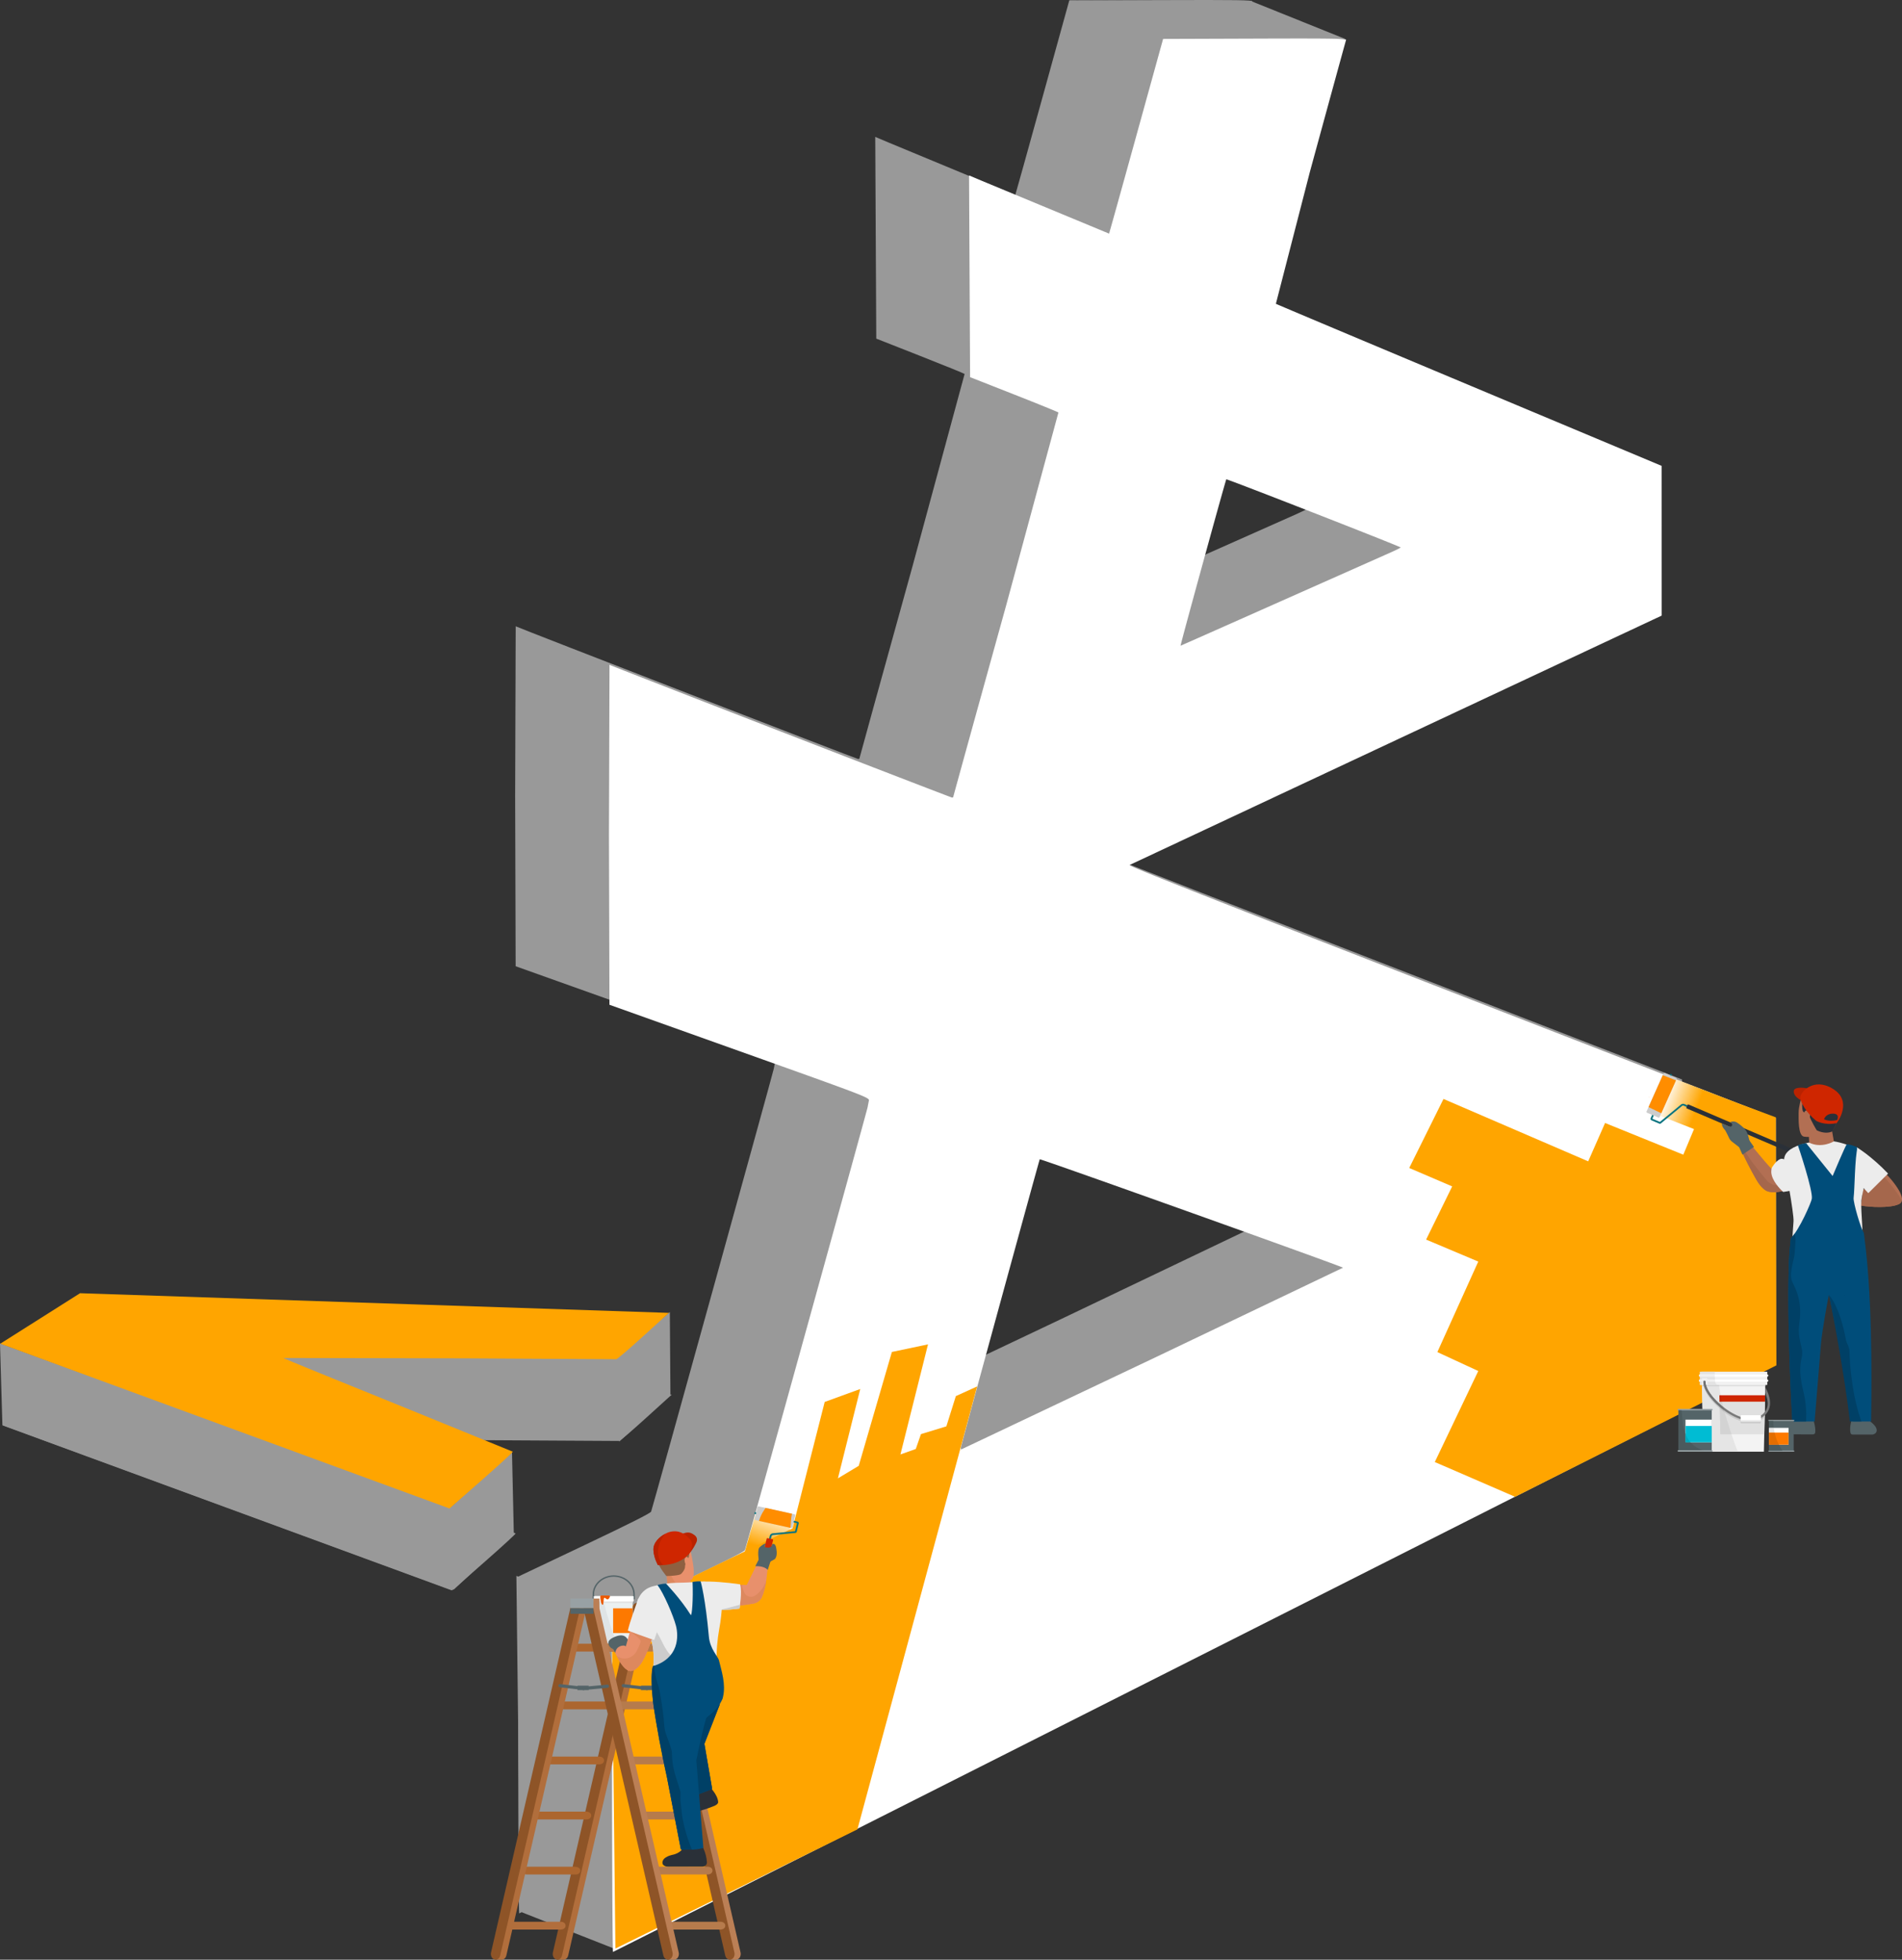 <svg xmlns="http://www.w3.org/2000/svg" xmlns:xlink="http://www.w3.org/1999/xlink" width="3715.363" height="3827.747" viewBox="0 0 983.023 1012.758" xmlns:v="https://vecta.io/nano"><rect x="0" y="0" width="983.023" height="1012.758" fill="#333333" stroke="none"/><style><![CDATA[.B{fill:#546468}.C{fill:#fff}.D{fill:#2a3038}.E{fill:#b26f53}.F{fill:#ececec}.G{fill:#cf2600}.H{fill:#b16e3c}.I{fill:#8e5427}.J{fill:#e8906c}.K{fill:#fd7900}.L{fill:#004d7a}.M{fill:#004066}.N{fill:#ba2200}.O{fill:#bb7f55}.P{fill:#e5e5e5}.Q{fill:#dd885e}.R{fill:#98a1a4}]]></style><defs><linearGradient id="A" x1="876.587" y1="574.141" x2="859.206" y2="567.754" gradientUnits="userSpaceOnUse"><stop offset="0" stop-color="orange"/><stop offset="1" stop-color="orange" stop-opacity="0"/></linearGradient><linearGradient id="B" x1="394.95" y1="800.137" x2="401.346" y2="780.067" gradientUnits="userSpaceOnUse"><stop offset="0" stop-color="orange"/><stop offset="1" stop-color="orange" stop-opacity="0"/></linearGradient><path id="C" d="M288.031 1012.762h3.217v-3.743h-3.217v3.743"/><path id="D" d="M321.33 871.035h0c-.06.456.274.873.746.93l12.532 1.464.217-1.651-12.532-1.464c-.472-.057-.903.265-.963.721"/><path id="E" d="M347.511 871.205a.86.86 0 0 0-.922-.616l-12.804 1.19.178 1.654 12.804-1.189c.525-.052.878-.546.744-1.039"/><path id="F" d="M341.632 830.497c-.445-1.932-2.312-2.785-3.699-1.688-.894.707-1.307 2.035-1.02 3.281l41.108 178.501c.445 1.932 2.312 2.783 3.698 1.687.894-.707 1.307-2.035 1.02-3.281l-41.108-178.499"/><path id="G" d="M322.95 849.473h-25.024c-1.367 0-2.475.84-2.475 1.875v.28c0 1.035 1.108 1.875 2.475 1.875h25.024c1.367 0 2.475-.84 2.475-1.875v-.28c0-1.035-1.108-1.875-2.475-1.875"/><path id="H" d="M289.835 993.148h-25.024c-1.367 0-2.475.839-2.475 1.875v.278c0 1.036 1.108 1.875 2.475 1.875h25.024c1.367 0 2.474-.839 2.474-1.875v-.278c0-1.036-1.108-1.875-2.474-1.875"/><path id="I" d="M354.276 875.481l-5.49 23.027-.659 2.764.693 1.623 10.38 25.076 8.878-3.46-4.012-23.328 8.002-20.504-17.791-5.197"/></defs><g fill="#999"><path d="M267.84 901.872l-.09-87.064 34.236-16.252c23.611-11.208 34.19-16.53 34.538-17.373.657-1.591 63.048-226.832 63.419-228.951.157-.893.442-2.366.634-3.274.346-1.636-.259-1.868-66.456-25.488l-67.616-24.126-.257-87.96.282-87.716c1.211.715 176.468 68.623 177.042 68.603.342-.012.621-.171.621-.353s12.376-44.98 27.473-99.442l26.877-99.209c-.268-.27-10.618-4.477-23.025-9.36l-22.63-8.906-.266-52.112-.266-52.139 6.781 2.863 65.581 27.207c.093-.115 6.424-22.833 14.062-50.457L552.644.213l47.642-.164c39.207-.135 47.184-.02 46.926.682-.17.464-8.586 31.144-18.714 68.227l-17.561 68.124c.49.308 46.195 19.551 101.054 42.549l98.33 41.222.011 38.693.011 38.678-135.283 63.39-139.766 65.516c-.867.425 42.5 17.524 169.05 66.666l164.992 64.07v63.704 63.665l-1.603.963c-2.14 1.286-598.885 302.587-599.402 302.632-.222.019-.444-39.103-.493-86.958zm280.372-220.09l97.419-46.555c.023-.49-156.4-56.412-156.737-56.03-.244.276-39.513 143.712-40.596 148.286-.275 1.162-.205 1.764.185 1.587.346-.156 45.436-21.537 99.729-47.288zm65.432-391.03l56.661-25.179c2.927-1.29 5.215-2.452 5.086-2.583-.685-.696-89.775-35.504-90.074-35.189-.381.402-23.915 86.003-23.642 85.995.091-.003 23.534-10.399 51.968-23.044z"/><path d="M266.887 814.387l49.515 20.418.51 172.025-47.983-18.887zM552.661.235l48.728 19.852 94.208.18L646.689.596z"/></g><path d="M316.325 921.778l-.09-87.064 34.236-16.252c23.611-11.208 34.19-16.53 34.538-17.373.657-1.591 63.048-226.832 63.419-228.951a116.41 116.41 0 0 1 .634-3.274c.346-1.636-.259-1.869-66.456-25.488l-67.616-24.126-.257-87.96.282-87.716c1.211.715 176.468 68.623 177.042 68.603.342-.012.621-.171.621-.353s12.376-44.98 27.473-99.442l26.877-99.209c-.268-.27-10.618-4.477-23.025-9.36l-22.63-8.906-.266-52.112-.266-52.139 6.781 2.863 65.581 27.207c.093-.115 6.424-22.833 14.062-50.457l13.865-50.147 47.642-.164c39.207-.135 47.184-.02 46.926.682-.17.464-8.586 31.144-18.714 68.227l-17.561 68.124c.49.308 46.195 19.551 101.054 42.549l98.33 41.222.011 38.693.011 38.678-135.283 63.39-139.766 65.516c-.867.425 42.5 17.524 169.05 66.666l164.992 64.07v63.704 63.665l-1.603.963c-2.14 1.286-598.885 302.587-599.402 302.632-.222.019-.444-39.103-.493-86.958zm280.372-220.09l97.419-46.555c.023-.49-156.4-56.412-156.737-56.03-.244.276-39.513 143.712-40.596 148.286-.275 1.162-.205 1.764.185 1.587.346-.156 45.436-21.537 99.729-47.288zm65.432-391.03l56.661-25.179c2.927-1.29 5.215-2.452 5.086-2.583-.685-.696-89.775-35.504-90.074-35.189-.381.402-23.915 86.003-23.642 85.995.091-.003 23.534-10.399 51.968-23.044z" class="C"/><g fill="#999"><path d="M131.972 784.461L1.629 736.643l20.987-13.282 20.221-12.797 178.156 5.95 126.185 4.214-12.946 11.742c-8.143 7.389-13.731 12.161-14.289 12.2-.502.035-33.817-.153-78.082-.445l-94.043-.192c.218.236 29.879 12.343 63.43 25.9l55.243 22.527c.184.187-6.885 6.68-15.874 14.574l-16.827 14.779z"/><path d="M0 694.245l1.245 42.34 232.245 85.302v-42.651z"/><path d="M264.623 750.594l.934 42.028-31.132 28.953-1.557-42.651zm53.547-48.566l1.868 42.962 26.462-24.283-.311-42.651"/><path d="M139.16 695.802l182.278.778.156 27.396-141.651-3.425-43.429-16.967z"/></g><path d="M130.512 742.217L.168 694.399l20.987-13.282 20.221-12.797 178.156 5.95 126.185 4.214-12.946 11.742c-8.143 7.389-13.731 12.161-14.289 12.2-.502.035-33.817-.153-78.082-.445l-94.043-.192c.218.236 29.879 12.343 63.43 25.9l55.243 22.527c.184.187-6.885 6.68-15.874 14.574L232.33 779.57z" fill="orange"/><path d="M391.531 778.937l18.657 3.933-12.699 47.389-19.341-4.7z" fill="url(#B)"/><path d="M316.176 835.002l93.446-45.182 16.612-65.31 18.374-6.688-11.542 46.181 10.761-6.483 17.131-58.837 18.669-3.926-14.248 56.882 7.933-2.817 2.674-7.688 13.126-4.011 4.908-15.626 11.018-5.008-61.888 228.899-125.088 61.601zm559.897-252.803l-6.078 14.535-40.434-16.385-8.721 19.821-74.79-32.242-17.706 35.677 22.199 9.514-13.478 27.485 26.956 11.364-21.142 46.777 21.142 9.778-22.463 47.041 41.491 17.971 135.045-67.919-.264-128.174-31.184-11.628z" fill="orange"/><path d="M851.818 574.221l7.374-19.197 38.472 14.961-6.717 19.552z" fill="url(#A)"/><path d="M417.073 822.296l-.012.257.012-.257m435.351-254.747c-.129-1.022-.414-1.419 0 0" class="K"/><path d="M964.366 733.172l-7.409.624s-1.242 4.084-.524 6.803c.114.437.515.745.98.745l10.418.016s2.388-.344 2.107-2.513c-.378-2.918-5.573-5.675-5.573-5.675m-36.478.181s-2.167 1.614-6.438 3.405-3.347 4.488-3.347 4.488l18.934.029c.561 0 1.048-.395 1.125-.934.416-2.928-1.259-7.528-1.259-7.528l-9.016.54" class="B"/><path d="M863.365 554.927l-10.251 22.947c-.187.42-.004.906.408 1.082l4.066 1.733c.322.138.7.049.941-.218l10.697-8.827c.249-.276.639-.366.971-.224l2.789 1.188.383-.859-2.79-1.189c-.693-.295-1.509-.106-2.029.471l-10.647 8.77-3.905-1.664 10.208-22.851-.842-.359" fill="#0a7480"/><path d="M872.871 570.876c-.284-.121-.556-.13-.604-.018l-.729 1.633c-.049.112.141.299.426.421l64.483 27.577c.284.122.556.13.605.019l.728-1.634c.05-.111-.141-.3-.425-.42l-64.484-27.578" class="D"/><path d="M860.453 554.529a.54.54 0 0 0-.699.285l-8.736 19.551c-.121.272-.004.582.261.695l5.78 2.464c.264.113.578-.015.699-.285l8.736-19.551a.52.52 0 0 0-.262-.695l-5.779-2.463" fill="#ccc"/><path d="M859.379 555.653l-7.362 16.479 2.192 1.067 4.405 2.122 7.606-17.026-.609-.212-6.233-2.431" fill="#ff8d00"/><path d="M960.047 593.556l-7.981 8.878 14.173 11.88c-.534-.078-2.758.536-3.301.446l-1.125 8.253c4.866.887 14.835 1.339 19.354-.608 2.678-1.097 2.45-4.038-.549-8.588-5.635-8.548-13.076-13.322-20.57-20.262" class="E"/><path d="M974.017 608.458l-.86-.925-.341-.353-.091-.093-1.626-1.597-3.61-3.2-3.953-3.024-2.124-1.441-.977-.621-.549-.339-.009-.005-.003-.002c-.659-.391-1.171-.801-1.546-1.39l-6.262 6.966 14.173 11.88c-.534-.078-2.758.536-3.301.446l-1.125 8.253c4.866.887 14.835 1.339 19.354-.608 1.002-.41 1.598-1.08 1.793-1.995-.817-1.415-1.705-2.786-2.648-4.12-1.932-2.731-4.034-5.358-6.294-7.833" fill="#a5674c"/><path d="M924.631 598.958a50.71 50.71 0 0 1-8.034 6.146c-4.394-4.552-8.539-9.82-12.613-14.703l-4.582 2.974c2.003 4.309 4.099 8.547 6.364 12.718 1.916 3.339 3.62 7.187 7.066 9.273 3.622 1.666 7.719.243 11.404-.458l7.652-1.94-7.182-14.093c-.006.018-.047.055-.075.085" class="E"/><path d="M921.698 611.646c-1.528.725-2.986 1.049-4.653.716-1.684-.337-3.107-1.383-4.174-2.679-4.137-5.027-8.414-10.113-11.637-15.812-.253-.45-.392-.927-.432-1.406l-1.4.909c2.003 4.31 4.099 8.547 6.364 12.718 1.916 3.339 3.62 7.188 7.066 9.273 3.622 1.666 7.719.243 11.404-.458l7.652-1.94-3.524-6.917a52.23 52.23 0 0 1-1.315 1.376c-1.578 1.583-3.324 3.256-5.351 4.22" fill="#a5674c"/><path d="M900.547 596.709l5.957-3.984-2.999-4.271-5.118 3.321 2.16 4.934" class="B"/><path d="M930.955 567.425s-1.368 4.624-1.364 7.628-.332 11.752 2.72 12.346 12.213-.632 13.808-1.953 7.057-11.79 4.104-15.912c-3.64-5.086-13.121-7.529-19.268-2.109" class="E"/><path d="M966.07 598.021c-1.306-2.263-12.027-7.765-19.796-8.357s-26.218 1.971-23.984 11.154c0 0 4.988 26.46 4.669 30.402s-1.793 24.382-.914 27.333 9.155 7.968 19.175 8.37 17.451-5.837 17.637-10.917c.611-16.719-1.282-30.084-.846-35.459s5.366-20.264 4.06-22.526" class="F"/><path d="M963.278 637.028c-1.446-1.632-5.539-15.684-5.263-17.979.586-4.874.617-20.956 2.041-26.059-1.659-.901-5.01-1.797-5.567-1.617-.528.17-7.325 16.387-7.325 16.387l-13.694-16.988c-1.977.358-2.596.394-4.255 1.14.107.149 7.935 23.525 7.188 27.648-.364 2.005-6.303 15.746-10.841 20.447l-.558 5.732-.03-.009-.148 2.329c-.187 2.671-.301 5.15-.313 7.104-.919 28.611 1.285 70.634 1.846 79.463h11.503l3.296-40.392c.56-6.664 3.94-24.998 4.115-24.997 4.276 21.035 9.854 44.289 12.382 65.389h9.393c.457-27.574.387-66.057-3.473-95.286-.079-.883-.175-1.669-.297-2.311" class="L"/><g class="M"><path d="M933.537 730.276l-.04-.719-.007-.118-.226-3.155c-.19-2.123-.519-4.21-1.003-6.289-1.036-4.453-2.035-8.929-1.794-13.526a25.21 25.21 0 0 1 .417-3.433 29.07 29.07 0 0 1 .304-1.462c.019-.124.048-.247.068-.371a14.1 14.1 0 0 0 .172-1.539 13.51 13.51 0 0 0 .022-.885 3.1 3.1 0 0 0-.003-.102l-.047-.543a16.36 16.36 0 0 0-.083-.602c-.139-.891-.346-1.769-.559-2.646-.506-2.093-.899-4.148-1.023-6.299-.144-2.52.306-4.956.519-7.47.984-11.652-3.789-17.439-4.313-19.696-.417-1.8-.283-3.756-.001-5.569.138-.89.319-1.774.512-2.654l.463-2.073.131-.575.068-.3.058-.273.126-.615a22.26 22.26 0 0 0 .19-1.081c.125-.832.485-6.762.481-7.309l-.019-.763a1.25 1.25 0 0 0-.006-.058c-.088-.875-.206-1.741-.41-2.595-.672.956-1.336 1.792-1.972 2.451l-.558 5.732-.03-.009-.148 2.329c-.187 2.671-.301 5.15-.313 7.104-.919 28.611 1.285 70.634 1.846 79.463h7.137l-.013-.188c-.047-.778.098-3.384.055-4.161m24.101-13.473a153.59 153.59 0 0 1-1.499-12.624l-.328-6.835-.528-1.633c-.457-1.18-1.074-2.324-1.302-3.568-3.16-17.243-8.479-22.527-8.704-22.888 4.209 20.712 8.318 44.536 10.829 65.369h5.985c-.597-1.562-1.112-3.154-1.579-4.738-1.266-4.288-2.168-8.678-2.875-13.084"/><path d="M953.588 670.585l.006.229-.001.231c.009.013.019-.224.004-.384l-.009-.076m-.267-1.368l.043.221c.099.42.175.231.043-.039l-.086-.183"/></g><path d="M934.837 586.09l.202 4.401c6.441 3.194 12.772-.651 12.772-.651l-1.401-7.978-11.573 4.227" class="E"/><path d="M931.613 565.412c.147.128-.741 8.357.435 9.167 1.987 1.371 2.873.479 3.373 2.781.203.939 3.339 6.686 3.635 6.826 3.424 1.637 6.487 1.345 7.967.456 2.121-3.315 5.647-11.694 3.2-15.109-3.1-4.33-16.873-7.174-18.609-4.121" class="D"/><path d="M960.631 611.177l4.974 5.438 10.224-10.128c-8.454-8.916-16.101-13.526-16.101-13.526l.903 18.216m-40.669-12.147c-2.356 1.118-4.191 4.42-4.191 4.42s-.638 1.533-.093 3.78c1.09 4.504 5.959 8.765 5.959 8.765l12.484-2.122s-9.506-17.052-14.159-14.843" class="F"/><path d="M934.369 574.119c-1.848-1.144-2.176 2.028-2.176 2.028-.166 4.242 1.162 2.664 2.193 2.554s1.83-3.437-.018-4.583" class="E"/><path d="M894.254 579.876s.224.276.264.284c.622.102 1.125 1.527.232 1.944-.51.238-1.532-.166-1.532-.166l-3.182-1.327c-.097.241-.335 1.407 1.605 3.51a59.15 59.15 0 0 1 1.886 3.714 5.42 5.42 0 0 0 1.688 2.199l4.974 3.842 4.494-1.857s-.954-5.387-1.984-7.213-3.46-3.701-4.918-4.654c-1.691-1.107-3.525-.274-3.525-.274" class="B"/><path d="M929.558 562.191c-1.514.193-3.011.673-2.323 2.888s4.172 3.903 4.172 3.903 6.834-4.206 5.803-5.247-4.893-1.895-7.652-1.544" class="N"/><path d="M947.146 562.594c-9.768-5.878-16.433 1.696-16.64 4.238s2.848 8.001 8.171 12.396c0 0 4.191 2.566 10.583 1.193 0 0 8.793-11.262-2.115-17.827" class="G"/><path d="M946.978 575.52c-3.615.19-4.239 2.932-4.239 2.932 3.087 1.397 6.813.325 6.813.325s.243-.525.312-1.371c.091-1.117-.767-1.997-2.887-1.886" class="D"/><g class="H"><path d="M329.277 832.068h3.217v-3.742h-3.217v3.742"/><path d="M333.746 828.809c-1.387-1.096-3.254-.244-3.699 1.688l-41.108 178.499c-.287 1.246.126 2.574 1.02 3.281 1.387 1.096 3.254.245 3.698-1.687l41.108-178.501c.287-1.246-.126-2.574-1.02-3.281"/><use xlink:href="#C"/></g><path d="M330.562 828.809c-1.387-1.096-3.254-.244-3.698 1.688l-41.108 178.499c-.287 1.246.126 2.574 1.02 3.281 1.387 1.096 3.254.245 3.699-1.687l41.108-178.501c.287-1.246-.126-2.574-1.02-3.281" class="I"/><g class="B"><use xlink:href="#D"/><use xlink:href="#E"/><path d="M331.253 873.429h5.743v-2.305h-5.743v2.305"/></g><g class="O"><use xlink:href="#F"/><use xlink:href="#C" x="89.12"/></g><use xlink:href="#F" x="-3.185" class="I"/><path d="M353.331 953.542c-.438 1.365-.547 2.933-3.631 4.326-2.219 1.003-2.984.48-5.571 2.019-1.99 1.183-2.089 3.172-1.319 3.89.649.604 1.661.984 2.761.965l17.309-.048c1.334-.016 2.548-.971 2.487-2.258-.249-5.24-2.995-9.489-2.995-9.489l-9.042.595" class="D"/><path d="M385.916 819.11c-8.092-.028-16.653-1.391-24.716-.96l.643 12.978c9.259-.619 18.32-.779 27.455-2.403 1.8-.266 3.347-1.361 4.277-2.885 2.994-6.599 2.667-13.609 3.879-20.669l-4.515.211c-2.753 4.633-4.563 8.958-7.024 13.728" class="J"/><path d="M307.438 849.597h19.506V824.91h-19.506v24.687" fill="#ebf0f1"/><path d="M316.877 831.154v12.792h10.067v-12.792h-10.067" class="K"/><path d="M311.531 824.91h-4.093v24.687h11.429l-2.281-6.288c-2.01-6.04-3.952-12.14-5.056-18.399" fill="#dfe4e6"/><path d="M307.438 828.492h19.506v-3.582h-19.506v3.582" fill="#dde3e5"/><path d="M307.438 828.326h19.506v-3.416h-19.506v3.416" class="P"/><path d="M317.191 814.119c-6.005 0-10.89 4.424-10.89 9.861v2.236c0 .197.166.357.37.357s.37-.16.37-.357v-2.236c0-5.043 4.553-9.145 10.149-9.145s10.149 4.102 10.149 9.145v2.236c0 .197.166.357.37.357s.37-.16.37-.357v-2.236c0-5.437-4.885-9.861-10.89-9.861" class="B"/><path d="M306.869 827.554h20.617v-2.644h-20.617v2.644" class="C"/><path d="M314.785 824.565h-4.073c-.279 0-.466.233-.466.502-.003 3.537 1.547 6.066 1.674 2.71.194-5.1 1.655 1.356 3.3-2.589.124-.298-.103-.624-.435-.624" fill="#eb5a00"/><path d="M389.942 824.746c-1.019.592-2.233.618-3.305.181-1.138-.465-1.704-1.246-2.15-2.327l-.774-1.993c-.183-.519-.208-1.042-.112-1.537-7.396-.23-15.103-1.31-22.4-.92l.643 12.978c9.259-.619 18.32-.779 27.455-2.403 1.8-.266 3.347-1.361 4.277-2.885 1.346-2.967 2.021-6.018 2.466-9.119-1.137 3.217-3.034 6.244-6.1 8.026" class="Q"/><path d="M361.843 817.379l.23 15.146c6.27-.42 13.901-.369 20.15-1.249-.023-.272 1.462-8.584.298-12.498-6.864-1.057-15.235-1.691-20.678-1.4" class="F"/><path d="M372.181 832.072c3.464-.15 6.925-.357 10.041-.796-.007-.079.115-.846.263-1.99-3.374.932-6.718 1.899-10.165 2.535l-.139.251" fill="#ccc"/><g class="H"><path d="M297.208 832.068h3.217v-3.742h-3.217v3.742"/><use xlink:href="#C" x="-31.87"/></g><use xlink:href="#G" fill="#ac662f"/><use xlink:href="#H" class="H"/><g fill="#ac662f"><path d="M296.667 964.691h-25.443c-.255 0-1.269.888-1.269 1.983v.063c0 1.096 1.014 1.983 2.265 1.983h25.443c1.251 0 2.265-.887 2.265-1.983v-.063c0-1.095-1.014-1.983-3.261-1.983"/><use xlink:href="#G" x="-19.869" y="86.761"/><path d="M309.704 907.778H284.68c-1.367 0-2.474.839-2.474 1.875v.278c0 1.035 1.108 1.875 2.474 1.875h25.024c1.367 0 2.475-.84 2.475-1.875v-.278c0-1.036-1.108-1.875-2.475-1.875m6.623-28.457h-25.024c-1.367 0-2.474.839-2.474 1.875v.278c0 1.036 1.108 1.875 2.474 1.875h25.024c1.367 0 2.474-.839 2.474-1.875v-.278c0-1.036-1.108-1.875-2.474-1.875"/></g><path d="M301.78 828.809c-1.387-1.096-3.254-.244-3.699 1.688l-41.108 178.499c-.287 1.246.126 2.574 1.02 3.281 1.387 1.096 3.254.245 3.699-1.687L302.8 832.09c.287-1.246-.126-2.574-1.02-3.281" class="H"/><path d="M298.596 828.809c-1.387-1.096-3.254-.244-3.698 1.688l-41.108 178.499c-.287 1.246.126 2.574 1.02 3.281 1.387 1.096 3.254.245 3.698-1.687l41.108-178.501c.287-1.246-.126-2.574-1.02-3.281" class="I"/><g fill="#b67b4c"><use xlink:href="#G" x="16.301"/><use xlink:href="#H" x="82.532"/><path d="M365.744 964.691H340.72c-1.367 0-2.475.839-2.475 1.875v.278c0 1.036 1.108 1.875 2.475 1.875h25.024c1.367 0 2.475-.839 2.475-1.875v-.278c0-1.036-1.108-1.875-2.475-1.875m-6.623-28.457h-25.024c-1.367 0-2.474.84-2.474 1.875v.28c0 1.035 1.108 1.875 2.474 1.875h25.024c1.367 0 2.474-.84 2.474-1.875v-.28c0-1.035-1.108-1.875-2.474-1.875m-6.623-28.456h-25.024c-1.367 0-2.475.839-2.475 1.875v.278c0 1.035 1.108 1.875 2.475 1.875h25.024c1.367 0 2.475-.84 2.475-1.875v-.278c0-1.036-1.108-1.875-2.475-1.875m-6.623-28.457H320.85c-1.367 0-2.475.839-2.475 1.875v.278c0 1.036 1.108 1.875 2.475 1.875h25.024c1.367 0 2.474-.839 2.474-1.875v-.278c0-1.036-1.108-1.875-2.474-1.875"/></g><g class="O"><use xlink:href="#F" x="-31.966"/><path d="M304.035 832.068h3.216v-3.742h-3.216v3.742"/><use xlink:href="#C" x="57.25"/></g><use xlink:href="#F" x="-35.151" class="I"/><path d="M352.427 795.718c-5.906-.497-9.552-1.836-12.171 4.118s4.314 13.935 4.314 13.935l.363 4.89 12.047-.434-.225-1.663c2.619-.145 1.783-6.553 1.321-9.085s-1.474-11.412-5.649-11.762" class="J"/><path d="M345.882 811.939c-.512-1.323-.767-2.702-1.078-4.081l-.405-1.608-.253-.799c-.052-.148-.425-1.005-.043-.193l-.466-1.092.176.395c-.053-.224-.226-.479-.333-.683l-.76-1.338-2.099-3.472-.365.769c-2.619 5.956 4.314 13.935 4.314 13.935l.363 4.89 4.644-.167c-.702-.802-1.305-1.685-1.807-2.544-.746-1.277-1.357-2.639-1.888-4.011" class="Q"/><path d="M350.065 793.931c-2.876 0-8.422.894-9.706 3.028s-1.965 5.862-.924 9.181c1.284 4.095 4.981 8.339 4.981 8.339s5.768-.057 7.395-.932c.347-.185 2.293-2.307 2.242-3.896s1.276-3.685 1.533-3.884.642-2.109.745-3.102 1.926-2.466-.981-7.694c0 0-2.408-1.041-5.284-1.041" fill="#8e6041"/><path d="M354.122 805.097c-.847 1.042.243 3.8.693 4.095 2.157 1.415 1.078-3.76 1.078-3.76s-.715-1.635-1.772-.335" class="J"/><path d="M366.587 923.211l-8.431.721c-.349 2.838-4.957 6.299-8.879 8.657s1.52 4.367 3.278 4.522c5.275.464 13.868-2.672 16.718-3.878 1.194-.505 1.911-1.274 1.896-1.842-.102-3.911-4.582-8.18-4.582-8.18" class="D"/><path d="M372.971 821.006c-.512-3.049-7.413-4.071-13.99-3.449-8.821.834-10.921-.414-21.51 2.215-6.749 1.676-8.136 8.064-8.136 8.064-1.239 7.785 9.243 13.482 8.458 30.679-.21 4.605-.427 20.081 2.464 25.27s16.066 5.856 26.187.866 4.53-22.463 4.054-26.606c-.413-3.594.352-11.5 1.189-15.931 1.802-9.535 1.767-18.239 1.285-21.108" class="F"/><path d="M359.805 861.621c-4.847-.736-9.69-2.631-13.109-6.133-3.394-3.475-4.681-8.155-7.339-12.101-.277-.411-.571-.811-.869-1.208-.054-.066-.106-.138-.159-.199a18.76 18.76 0 0 0-.521-.588c-.396-.431-.814-.843-1.254-1.231-.153-.136-.312-.265-.469-.396-.36-.227-.399-.275-.333-.242a13.26 13.26 0 0 0-1.16-.697c-.234-.124-.475-.232-.711-.35l-.002-.002c-.014-.004-.028-.01-.042-.016a13.12 13.12 0 0 0-1.283-.387c2.589 4.802 5.676 10.823 5.237 20.444-.21 4.605-.427 20.081 2.464 25.27s16.066 5.856 26.187.866c7.908-3.899 6.224-15.418 4.882-22.246-3.856.004-7.738-.209-11.521-.784" fill="#ccc"/><use xlink:href="#I" class="L"/><use xlink:href="#I" class="M"/><path d="M412.185 786.326l-22.117-4.884-.21.887 22.015 4.862-.973 4.117-11.491 1.099c-.774.073-1.408.615-1.581 1.347l-.696 2.94.919.203.695-2.942a.85.85 0 0 1 .757-.643l11.567-1.107c.357-.034.651-.286.732-.625l1.014-4.287c.104-.434-.18-.869-.628-.968" fill="#0a7480"/><path d="M399.316 795.489l-2.665-.589c-.181-.039-.362.07-.402.245l-2.507 10.598c-.041.176.072.35.253.39l2.665.588c.181.04.361-.069.402-.244l2.507-10.6c.042-.175-.073-.348-.254-.389" class="G"/><path d="M410.602 782.564l-18.486-4.083c-.289-.064-.577.111-.643.39l-1.441 6.092a.52.52 0 0 0 .404.622l18.485 4.083c.289.064.577-.111.644-.39l1.441-6.094c.067-.278-.115-.558-.404-.621" fill="#ccc"/><path d="M394.095 781.731l-.754 1.439c-.037.076-.077.187-.121.299.044-.028-.015.181-.181.353l-.77 2.17 16.274 3.594c0-.54.325-5.446.777-7.304l-13.67-3.019-1.557 2.469" fill="#ff8d00"/><path d="M399.064 798.079l-.203.817s-.336.685-1.224.839c-1.332.229-2.403-.323-2.403-.323l.416-1.793s-1.439.368-3.151 2.116c-1.207 1.231-.309 7.023-.309 7.023l4.496 1.068 3.805-2.115c1.238-1.516 1.023-3.637.713-5.563-.523-3.263-2.14-2.068-2.14-2.068" class="B"/><path d="M366.369 845.789c-1.741-19.564-4.151-28.36-4.253-28.553-1.866-.124-4.184.274-4.184.274.405 8.935-.327 18.064-.941 17.078-5.223-8.363-12.824-16.248-12.824-16.248s-2.201.144-4.358.77c3.255 4.277 8.198 15.882 9.55 21.055 1.451 5.556 1.492 16.872-11.937 20.909-.049.015-.05.126-.012.314-1.409 6.255.351 20.023.351 20.023l.384 2.491.801 4.962 1.735 9.888 1.917 9.866.513 2.463.519 2.445 1.044 4.838 7.215 37.367s3.311.223 6.192.144c2.611-.072 5.446-.864 5.446-.864l-3.643-45.359s2.902-14.397 5.03-21.503c.438-1.463 5.224-2.991 8.489-10.156.122-.268.163-.567.23-.861l.047-.194c1.522-6.617-.723-13.172-2.089-18.891-.448-1.875-4.651-5.831-5.222-12.257" class="L"/><path d="M352.535 938.166l-.828-7.788-.008-4.383-.004-.015-2.606-8.385c-.81-2.759-1.413-5.568-1.659-8.43l-.197-3.848-.002-.01-.088-.461-.181-.793-.482-1.645-2.465-6.83c-.797-2.825-.816-5.76-1.116-8.656-.293-2.831-1.803-13.446-2.748-15.976-.351-.942-2.381-8.238-1.874-9.034-.003-.028-.007-.055-.01-.084-.033-.342-.035-.683-.01-1.023l-.835.268c-.049.015-.141.492-.141.508-1.409 6.254.481 19.828.481 19.828l.384 2.491.801 4.962 1.735 9.888 1.917 9.866.513 2.463.52 2.445 1.044 4.838 7.214 37.367s2.966.2 5.727.154a95.13 95.13 0 0 1-1.468-3.803c-1.632-4.522-2.878-9.178-3.613-13.915" class="M"/><path d="M324.782 847.601c-.746-.434-1.641-4.567-8.406-1.057-.831.431-2.188 1.537-1.94 2.835.436 2.273 2.611 2.921 2.611 2.921 6.864.962 6.64.06 6.64.06s1.84-4.326 1.094-4.759" class="B"/><path d="M323.448 850.83l-3.043-1.739s-2.885-.456-3.78 1.923c0 0 3.293 9.027 7.09 11.681 1.667 1.56 4.288 1.235 7.135-2.355 3.581-4.519 6.901-15.952 9.21-23.135l-11.915-2.604c-1.534 4.898-3.208 10.921-4.697 16.229" class="J"/><path d="M326.974 838.453c.705.103 1.396.417 2.023.974.947.84-2.866 2.527-3.228 3.784 1.187.87 5.808 3.954 5.331 5.319-.694 1.987-.881 2.376-1.807 4.293-1.143 2.369-3.339 4.109-6.087 4.286-1.76.114-3.379-.483-4.6-1.533 1.309 2.656 3.141 5.743 5.109 7.118 1.667 1.56 4.288 1.235 7.135-2.355 3.581-4.519 6.901-15.952 9.21-23.135l-11.915-2.604-1.171 3.852" class="Q"/><path d="M316.127 850.659l1.853 3.586c.634-3.929 3.768-3.821 5.073-3.893l-2.218-2.125s-3.813.052-4.708 2.432m74.249-41.273s4.437-.336 6.426 1.923l1.617-5.005-5.919-1.045-2.124 4.127" class="B"/><path d="M357.708 792.535c-2.257-1.244-4.582-.007-5.143.191l-1.451.531c.921.73 4.134 10.628 4.134 10.628 2.863-2.683 4.603-6.577 4.792-7.108.774-2.18-.735-3.363-2.331-4.243" class="N"/><path d="M346.359 791.626c-2.619.58-8.937 4.201-8.646 9.487.223 4.057 2.33 7.706 2.33 7.706s10.662 1.027 16.287-6.154c0 0 2.913-4.406.269-7.235s-5.636-4.823-10.24-3.804" class="G"/><path d="M343.821 792.633c-2.86 1.518-6.325 4.536-6.108 8.481.223 4.057 2.33 7.706 2.33 7.706s1.059.102 2.685.016c-2.045-2.011-2.855-5.236-2.555-7.974.341-3.114 1.759-5.802 3.648-8.229" class="N"/><path d="M324.481 842.672c.056.045 10.56 3.921 11.829 4.301l1.824.549c1.919-5.455 3.672-10.799 5.528-17.026l-13.761-4.385c-1.911 5.605-4.174 11.362-5.42 16.561" class="F"/><path d="M294.752 831.127h11.979v-5.016h-11.979v5.016" class="R"/><path d="M306.732 831.127h3.068v-5.016h-3.068v5.016" class="O"/><g class="B"><path d="M294.752 833.997h11.979v-2.87h-11.979v2.87"/><use xlink:href="#D" x="-32.759"/><use xlink:href="#E" x="-32.759"/><path d="M298.494 873.429h5.743v-2.305h-5.743v2.305m615.809-123.224h12.732v-16.157h-12.732z"/></g><path d="M914.303 746.604h10.073v-8.707h-10.073z" class="C"/><path d="M914.303 746.604h10.073v-6.269h-10.073z" class="K"/><path d="M927.145 749.655h-12.952c-.141 0-.255.111-.255.247v.056c0 .137.114.247.255.247h12.952c.141 0 .255-.111.255-.247v-.056c0-.137-.114-.247-.255-.247m0-15.883h-12.952c-.141 0-.255.111-.255.247v.057c0 .137.114.247.255.247h12.952c.141 0 .255-.111.255-.247v-.057c0-.137-.114-.247-.255-.247" class="R"/><path d="M921.204 749.655h-6.901v-3.05h5.101c.53 1.052 1.131 2.071 1.8 3.05m-4.47-11.757h-2.431v-3.573h2.185c.009 1.202.09 2.395.246 3.573" fill="#4b5a5d"/><path d="M917.167 740.336h-2.864v-2.438h2.431l.433 2.438" class="P"/><path d="M919.404 746.604h-5.101v-6.269h2.864c.488 2.178 1.236 4.282 2.237 6.269" fill="#e36d00"/><path d="M880.357 750.205h31.295l.84-41.287h-32.974l.839 41.287" fill="#f3f3f3"/><path d="M888.755 727.111l.355 14.15h22.751l.41-20.202h-23.616l.101 6.052" fill="#e0e0e0"/><path d="M888.702 724.367h23.502l.067-3.308h-23.616l.048 3.308" class="G"/><path d="M879.671 716.457h32.666l.154-7.539h-32.974l.153 7.539" fill="#dfdfdf"/><path d="M878.624 715.734h34.762v-6.816h-34.762z" fill="#f1f1f1"/><path d="M913.386 710.312h-34.762c-.313 0-.567.246-.567.549a.56.56 0 0 0 .567.551h34.762a.56.56 0 0 0 .568-.551.56.56 0 0 0-.568-.549m0 2.644h-34.762a.56.56 0 0 0-.567.551c0 .305.254.549.567.549h34.762a.56.56 0 0 0 .568-.549.56.56 0 0 0-.568-.551" class="C"/><path d="M909.665 735.566h-9.61a.45.45 0 0 1-.454-.443v-.772c-2.648-.877-5.484-2.378-8.179-4.299l-.325-1.172c3.152 2.301 6.521 4.031 9.565 4.86l.089.024 8.209-.28.113-.053c1.149-.545 2.13-1.19 2.941-1.935v.934c-.554.507-1.184.969-1.895 1.384v1.308a.45.45 0 0 1-.454.443m-8.771-2.953l-.959-.293c.039-.012.079-.016.12-.016h8.701l-.089.043-7.774.266" fill="#c9c9c9"/><path d="M879.591 715.734h2.835v-3.376h-2.835z" class="C"/><path d="M912.272 719.712c.803 2.022 1.879 5.032 1.039 7.689-.668 2.112-2.231 3.775-4.644 4.946l-7.774.266c-4.233-1.177-9.126-4.173-13.109-8.031-3.931-3.808-6.278-7.733-6.278-10.503a.58.58 0 0 0-.589-.572.58.58 0 0 0-.589.572c0 3.069 2.477 7.299 6.625 11.317s9.271 7.135 13.709 8.346l.089.024 8.209-.28.113-.053c2.784-1.321 4.59-3.239 5.366-5.699 1.515-4.805-1.916-10.565-2.109-10.893l-.058 2.872" fill="#7a7a7a"/><path d="M909.666 731.366h-9.614c-.249 0-.451.195-.451.438v2.386c0 .241.202.438.451.438h9.614c.251 0 .453-.197.453-.438v-2.386c0-.243-.202-.438-.453-.438" class="C"/><path d="M899.601 734.186a.45.45 0 0 0 .454.443h9.61a.45.45 0 0 0 .454-.443v-.289h-10.518v.289" fill="#e9e9e9"/><path d="M898.145 750.205h-13.324c.19 0 .344-.148.344-.332v-.076c0-.184-.154-.332-.344-.332h-.147v-4.102-8.433-3.279-4.807h.147c.19 0 .344-.15.344-.332v-.076a.34.34 0 0 0-.344-.333h-4.912l-.237-11.645h.819c.611 2.881 2.931 6.454 6.463 9.875.589.571 1.198 1.123 1.821 1.654l.335 13.275h5.819c.99 2.994 2.032 5.998 3.216 8.944m-9.424-24.747a37.91 37.91 0 0 1-.936-.877c-2.906-2.814-4.946-5.695-5.813-8.124h6.592a102.44 102.44 0 0 0 .733 4.603h-.643 0l.009.735v.072c.001.009.001.019.001.029l.056 3.563" class="P"/><path d="M894.929 741.262h-5.819l-.335-13.275a39.8 39.8 0 0 0 2.648 2.066l2.578 8.363.929 2.846m-4.313-14.199l-1.895-1.604-.056-3.563.037 2.472h1.267a92.66 92.66 0 0 0 .647 2.695m-1.953-5.196v-.072.072" fill="#d3d3d3"/><path d="M889.969 724.367h-1.267l-.037-2.472-.001-.029v-.072l-.009-.735h0 .643l.086.47.586 2.837" fill="#c32400"/><path d="M888.564 716.457h-6.592l-.227-.723h.681 6.042l.096.723m-8.073 0h-.819l-.015-.723h0 .714c.027.236.067.476.12.723" fill="#d2d2d2"/><path d="M888.468 715.734h-6.042v-1.679h4.041c.003.019.004.037.006.056.089.85.687 1.581 1.632 1.581.116 0 .234-.016.35-.043l.012.085m-8.876 0h-.968v-1.679h0 0 .968v1.679m6.781-2.779h-3.946v-.598h-2.835v.598h-.968v-1.544h0 0 7.662l.086 1.544m-.12-2.643h-7.628v-1.394h7.607l.021 1.394" fill="#e3e3e3"/><path d="M886.286 711.412h-7.662 0a.56.56 0 0 1-.567-.551c0-.305.254-.549.567-.549h0 7.628l.034 1.1m.181 2.643h-4.041v-1.1h3.946l.095 1.1m-6.876 0h-.968 0c-.313 0-.567-.246-.567-.549a.56.56 0 0 1 .567-.551h0 .968v1.1" fill="#f0f0f0"/><path d="M888.775 727.987l-1.821-1.654c-3.532-3.421-5.852-6.995-6.463-9.875h.251c.865 2.698 3.054 5.879 6.212 8.938.583.565 1.184 1.111 1.8 1.636 0 .027.001.053.001.08l.019.875" fill="#cdcdcd"/><path d="M891.422 730.052l-2.648-2.066-.019-.875-.001-.08 2.343 1.85.325 1.172" fill="#bdbdbd"/><path d="M880.741 716.457h-.251l-.12-.723h.168l.203.723" fill="#bcbcbc"/><path d="M882.426 715.734h-.681c-.157-.586-.237-1.141-.237-1.656a.58.58 0 0 0-.589-.572.58.58 0 0 0-.589.572c0 .52.071 1.075.209 1.656h-.168-.714-.065v-1.679-1.1-.598h2.835v3.377" fill="#f0f0f0"/><path d="M891.097 728.881l-2.343-1.85-1.8-1.636c-3.158-3.059-5.347-6.24-6.212-8.938-.079-.246-.147-.487-.203-.723-.138-.581-.209-1.136-.209-1.656a.58.58 0 0 1 .589-.572.58.58 0 0 1 .589.572c0 .515.08 1.069.237 1.656a9.77 9.77 0 0 0 .227.723c.867 2.429 2.907 5.31 5.813 8.124a37.91 37.91 0 0 0 .936.877c.616.556 1.25 1.092 1.895 1.604l.481 1.818" fill="#737373"/><path d="M867.549 750.205h17.125v-21.733h-17.125z" class="B"/><path d="M871.126 745.363h13.548V733.65h-13.548z" class="C"/><path d="M871.126 745.363h13.548v-8.433h-13.548z" fill="#00bcd3"/><path d="M884.821 749.465h-17.42c-.188 0-.343.148-.343.332v.076c0 .184.154.332.343.332h17.42c.19 0 .344-.148.344-.332v-.076c0-.184-.154-.332-.344-.332m0-21.363h-17.42c-.188 0-.343.149-.343.333v.076c0 .183.154.332.343.332h17.42c.19 0 .344-.15.344-.332v-.076a.34.34 0 0 0-.344-.333" class="R"/><path d="M880.008 749.465h-12.459v-20.621h1.578c.325 3.94.546 8.357 1.999 12.161v4.358h2.556c.264.302.545.595.844.875 1.569 1.475 3.452 2.517 5.482 3.227" fill="#4b5a5d"/><path d="M873.682 745.363h-2.556v-4.358c.607 1.585 1.426 3.065 2.556 4.358" fill="#00a9bd"/></svg>